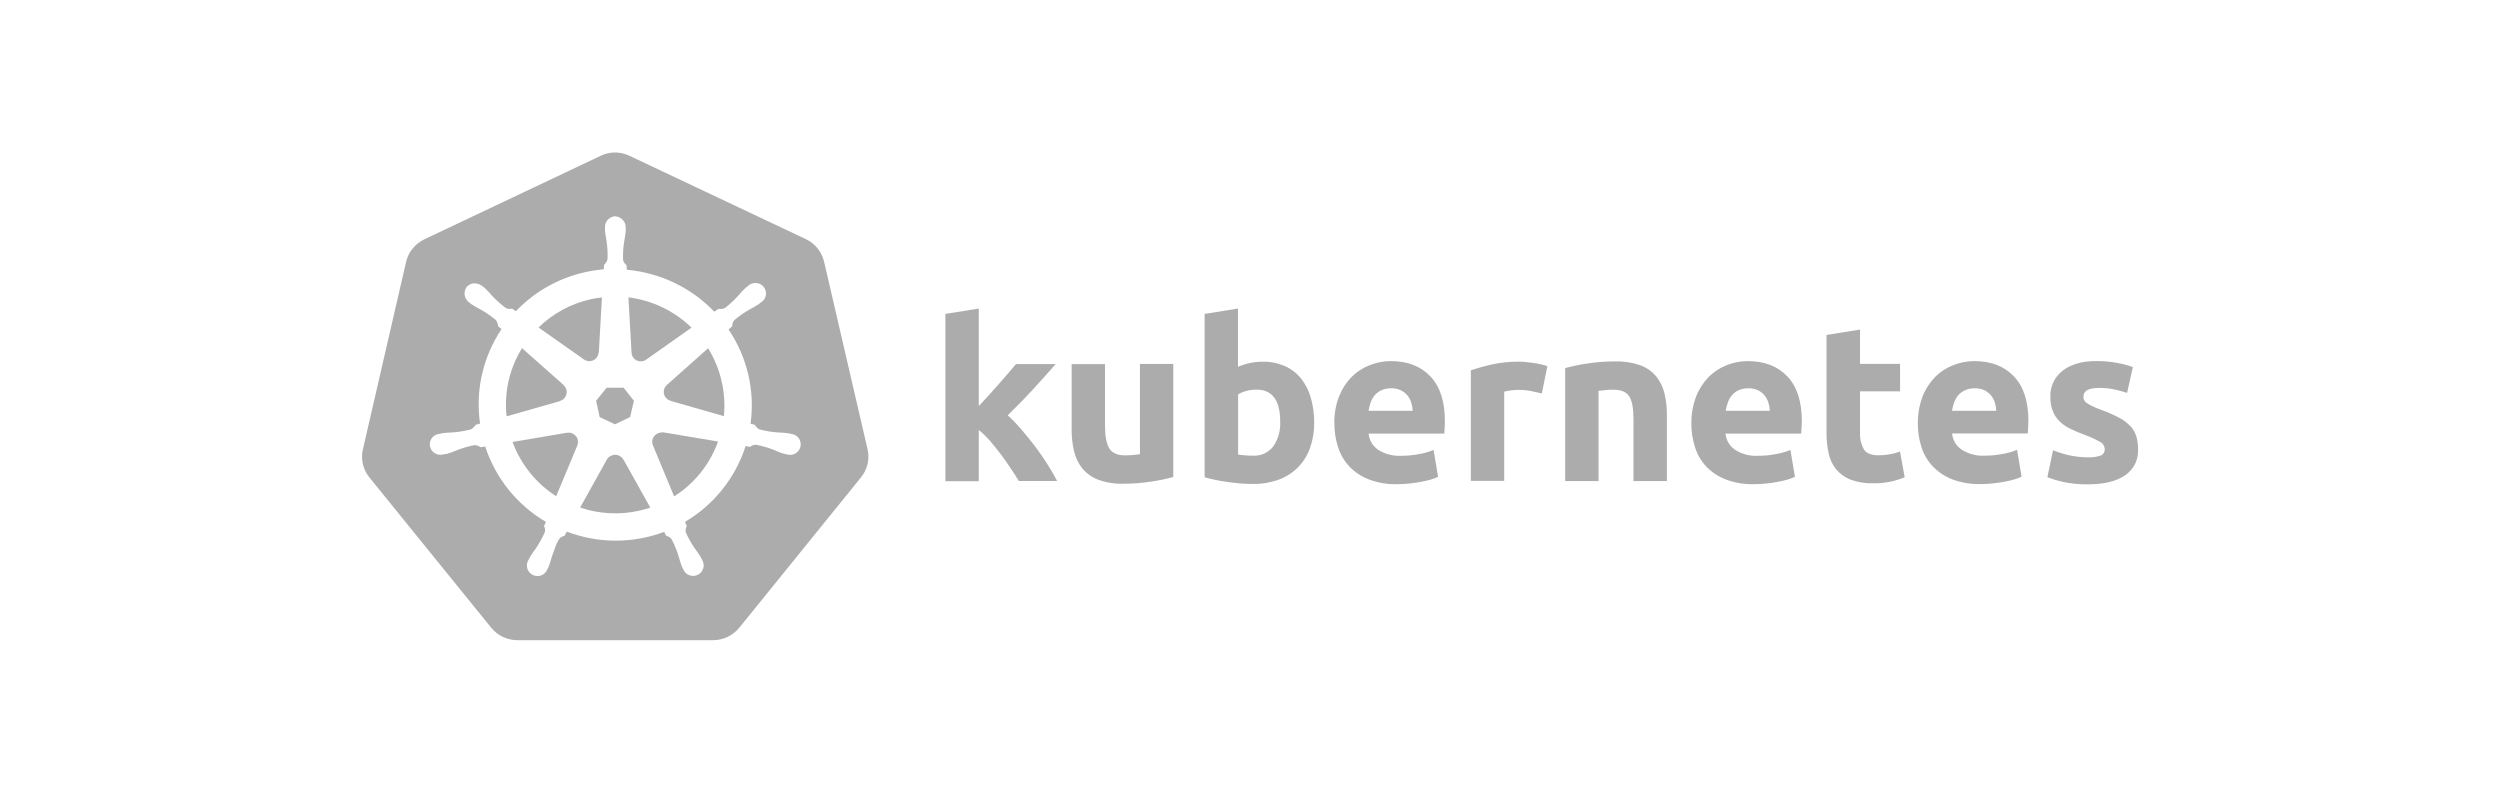<svg xmlns="http://www.w3.org/2000/svg" viewBox="0 0 410 130">
  <g fill="#adacac">
    <path d="M98.72,48.78c-.61.07-1.23.16-1.83.29-3.24.72-6.21,2.33-8.57,4.64l7.43,5.23c.22.16.49.26.76.28.27.02.55-.03.8-.14.25-.12.46-.3.61-.53.15-.23.24-.49.25-.77h.04l.51-9Z"/>
    <path d="M113.41,53.73c-2.81-2.73-6.45-4.48-10.35-4.96l.51,9c0,.28.09.56.24.8.15.24.37.43.63.55.26.12.54.17.83.13.28-.03.55-.14.77-.32l7.37-5.2Z"/>
    <path d="M92.41,63.12l-6.8-6.02h0c-2.07,3.34-2.96,7.27-2.53,11.18l8.73-2.49v-.03c.27-.07.51-.21.7-.41.19-.2.32-.44.39-.71.06-.27.05-.54-.04-.81-.09-.26-.24-.49-.45-.67v-.04Z"/>
    <path d="M118.72,68.25c.38-3.9-.54-7.81-2.6-11.15v.02s-6.74,6-6.74,6c-.21.18-.36.41-.45.67-.08.26-.1.54-.04.81.06.27.19.51.39.71.19.2.43.34.7.41v.03l8.74,2.5Z"/>
    <path d="M102.27,63.59h-2.78l-1.73,2.13.59,2.68,2.5,1.19,2.49-1.19.62-2.68-1.7-2.14Z"/>
    <path d="M108.76,70.91c-.12-.01-.23-.01-.35,0v.03c-.26.01-.49.09-.7.21-.21.12-.39.3-.52.5-.13.21-.21.44-.23.68-.02.24.02.49.12.71l3.48,8.37c3.34-2.12,5.88-5.29,7.2-9l-9-1.51Z"/>
    <path d="M94.01,71.14c-.22-.12-.46-.19-.71-.19l-.02.02c-.1,0-.2,0-.3,0l-8.92,1.51c1.34,3.67,3.85,6.79,7.15,8.9l3.46-8.28v-.03c.1-.23.14-.48.12-.72-.02-.25-.1-.49-.24-.69-.14-.21-.32-.38-.54-.5Z"/>
    <path d="M101.64,74.78c-.25-.14-.53-.21-.81-.2v.02c-.26,0-.52.08-.75.21-.23.13-.42.32-.55.55l-4.39,7.88c3.14,1.06,6.52,1.24,9.75.5.59-.13,1.18-.3,1.76-.49l-4.4-7.88h-.03c-.14-.25-.34-.45-.58-.59Z"/>
    <path fill-rule="evenodd" d="M98.46,25.57c.67-.33,1.39-.52,2.14-.56.93-.04,1.85.16,2.68.56l28.88,13.65c.75.35,1.4.87,1.92,1.51.52.64.88,1.39,1.07,2.18l7.13,30.77c.19.8.19,1.63,0,2.42-.18.8-.55,1.54-1.07,2.18l-19.97,24.67c-.52.64-1.18,1.15-1.93,1.51-.75.35-1.56.54-2.39.53h-32.05c-.82,0-1.64-.18-2.38-.53s-1.4-.86-1.92-1.5l-19.99-24.66c-.11-.14-.21-.28-.31-.43-.41-.61-.68-1.3-.81-2.02-.13-.72-.11-1.46.06-2.17l7.08-30.74c.19-.8.55-1.55,1.07-2.18.52-.64,1.17-1.15,1.92-1.51l28.9-13.69ZM99.65,36.07c.32-.36.76-.58,1.24-.61l.03.02c.48.03.92.25,1.24.61.32.36.48.82.46,1.3v.49c-.05.55-.13,1.09-.24,1.63-.17,1.03-.23,2.07-.2,3.11.07.35.27.65.57.86,0,.04,0,.1.01.17.01.18.03.43.03.59,5.47.49,10.57,2.93,14.36,6.88l.66-.47c.35.06.72.02,1.05-.11.82-.63,1.58-1.34,2.27-2.12.35-.42.73-.82,1.13-1.2l.39-.3c.23-.23.52-.39.84-.47.32-.07.65-.05.96.05.31.11.58.3.79.55.2.25.33.56.37.89.04.32-.02.65-.16.94-.14.29-.37.54-.65.71l-.38.3c-.46.3-.94.58-1.43.83-.91.51-1.78,1.11-2.57,1.79-.23.27-.35.62-.32.97l-.61.56c3.06,4.54,4.35,10.03,3.6,15.44l.7.2c.17.31.43.57.75.74,1.01.27,2.05.44,3.1.51.56.01,1.11.05,1.66.13l.51.11c.32.04.62.17.87.37.25.2.44.47.54.78.1.3.12.63.05.94s-.23.6-.46.83c-.23.23-.51.39-.83.46-.31.08-.64.06-.95-.04h-.03c-.08-.02-.16-.04-.24-.05-.08-.01-.15-.03-.21-.04-.53-.17-1.05-.37-1.55-.6-.97-.39-1.98-.68-3.01-.88-.36-.01-.71.11-.97.35l-.74-.13c-1.67,5.21-5.2,9.63-9.93,12.42.08.24.18.47.29.69-.1.15-.16.32-.19.5s-.02.36.02.53c.42.95.93,1.87,1.53,2.72.34.44.65.89.93,1.37l.23.46c.16.28.24.59.24.91,0,.32-.1.63-.28.9-.17.27-.42.48-.71.62-.29.14-.61.19-.93.16-.32-.04-.62-.16-.88-.35-.25-.2-.45-.46-.56-.76l-.22-.44c-.2-.52-.37-1.04-.5-1.58-.3-1-.7-1.96-1.18-2.89-.21-.28-.53-.47-.88-.53l-.34-.66c-5.14,1.93-10.82,1.92-15.95-.04l-.4.7c-.28.04-.54.17-.74.36-.44.52-.7,1.27-.97,2.06-.12.34-.23.68-.37,1.02-.14.53-.3,1.06-.5,1.58l-.22.44c-.11.3-.31.56-.56.76-.25.2-.56.32-.88.35-.32.04-.64-.02-.93-.16-.29-.14-.54-.35-.71-.62-.18-.27-.27-.58-.28-.9,0-.32.07-.63.24-.91l.23-.46c.28-.47.59-.93.93-1.37.61-.89,1.13-1.83,1.56-2.81.05-.33,0-.67-.15-.97l.32-.66c-4.73-2.78-8.28-7.18-9.97-12.38l-.75.13c-.29-.21-.63-.33-.99-.35-1.03.19-2.04.49-3.01.88-.51.22-1.02.4-1.55.56l-.47.06h-.03c-.31.1-.63.11-.95.04-.31-.08-.6-.24-.83-.46-.23-.23-.38-.51-.46-.83-.07-.31-.05-.64.05-.94.1-.3.29-.57.54-.77.25-.2.55-.33.87-.38h.06l.45-.11c.55-.07,1.1-.12,1.66-.13,1.05-.07,2.09-.24,3.1-.51.3-.19.55-.44.74-.74l.73-.21c-.79-5.42.47-10.93,3.52-15.48l-.57-.49c-.02-.36-.14-.7-.35-.99-.8-.68-1.67-1.27-2.59-1.78-.49-.25-.97-.53-1.43-.83l-.36-.28c-.39-.28-.66-.7-.74-1.18-.08-.47.03-.96.31-1.35.17-.2.38-.36.62-.47.24-.11.5-.15.76-.14.44.02.86.18,1.2.45l.39.3c.4.38.78.78,1.13,1.2.71.77,1.49,1.47,2.33,2.09.32.17.68.2,1.03.1l.62.44c3.04-3.2,6.97-5.43,11.3-6.4,1.03-.23,2.07-.39,3.12-.48l.04-.73c.27-.24.47-.54.57-.89.05-1.04-.01-2.09-.17-3.12-.11-.54-.19-1.08-.24-1.63v-.48c-.03-.48.14-.94.46-1.3Z"/>
    <path d="M160.52,66.6l1.67-1.81c.57-.63,1.13-1.25,1.67-1.87l1.53-1.76c.48-.56.89-1.04,1.23-1.45h6.51c-1.3,1.48-2.56,2.89-3.8,4.24-1.24,1.34-2.59,2.73-4.06,4.16.81.74,1.56,1.52,2.27,2.36.78.91,1.54,1.85,2.27,2.81.73.96,1.4,1.94,2.02,2.93.61.97,1.13,1.86,1.54,2.67h-6.29c-.38-.64-.82-1.34-1.34-2.1-.51-.77-1.04-1.52-1.59-2.26-.57-.75-1.16-1.49-1.78-2.21-.56-.65-1.18-1.25-1.85-1.79v8.4h-5.47v-27.44l5.47-.88v16h0ZM192.42,78.23c-1.18.32-2.38.57-3.6.75-1.53.24-3.08.35-4.62.35-1.4.04-2.79-.18-4.1-.66-1.01-.38-1.9-1.01-2.59-1.84-.66-.83-1.12-1.79-1.36-2.81-.28-1.18-.41-2.4-.4-3.61v-10.69h5.47v10.01c0,1.75.23,3.02.7,3.79.46.78,1.33,1.16,2.61,1.16.38,0,.79-.02,1.25-.06.45-.04.84-.08,1.17-.13v-14.8h5.47v18.53ZM215.53,69.3c.02,1.41-.21,2.82-.68,4.16-.42,1.19-1.09,2.27-1.97,3.17-.89.9-1.97,1.59-3.16,2.03-1.36.49-2.81.73-4.26.71-.66,0-1.35-.03-2.07-.09-.72-.06-1.43-.14-2.13-.24-.7-.1-1.37-.21-2-.35-.63-.13-1.2-.28-1.7-.42v-26.79l5.47-.88v9.56c.61-.27,1.25-.47,1.91-.62.7-.15,1.41-.22,2.13-.22,1.25-.03,2.49.22,3.64.71,1.03.46,1.94,1.15,2.65,2.03.74.94,1.29,2.01,1.61,3.16.38,1.33.57,2.71.56,4.09ZM209.95,69.15c0-3.5-1.3-5.25-3.89-5.25-.56,0-1.13.07-1.67.22-.47.12-.93.31-1.34.56v9.86c.26.05.6.09,1.02.13.42.04.87.06,1.36.06.65.04,1.3-.07,1.89-.34.59-.27,1.11-.68,1.51-1.19.8-1.19,1.2-2.62,1.12-4.05h0ZM218.83,69.45c-.03-1.53.23-3.04.79-4.47.47-1.19,1.17-2.27,2.07-3.19.84-.83,1.85-1.48,2.96-1.91,1.09-.43,2.26-.66,3.43-.66,2.74,0,4.91.83,6.5,2.5,1.59,1.67,2.38,4.11,2.38,7.35,0,.32-.01.66-.03,1.04-.02.37-.05.71-.07,1h-12.41c.05.53.22,1.05.49,1.51.27.46.65.85,1.09,1.15,1.11.71,2.42,1.05,3.75.98.99,0,1.98-.09,2.96-.28.81-.14,1.61-.36,2.37-.68l.74,4.41c-.38.18-.77.32-1.17.44-.54.16-1.08.28-1.63.38-.6.11-1.25.21-1.93.28-.68.07-1.37.11-2.06.11-1.55.03-3.08-.23-4.53-.77-1.21-.46-2.3-1.18-3.2-2.1-.85-.9-1.49-1.98-1.87-3.16-.42-1.28-.63-2.61-.62-3.95h0ZM231.68,67.36c-.02-.46-.1-.91-.24-1.35-.13-.43-.34-.82-.62-1.16-.29-.35-.66-.63-1.07-.84-.5-.23-1.05-.35-1.6-.33-.54-.01-1.08.09-1.58.31-.42.19-.8.47-1.1.82-.3.35-.53.75-.68,1.19-.16.44-.28.9-.35,1.37h7.24ZM252.83,64.52c-.49-.12-1.06-.25-1.7-.38-.7-.14-1.42-.21-2.13-.2-.41,0-.82.03-1.23.09-.37.04-.73.11-1.08.2v14.63h-5.47v-18.13c1.13-.38,2.28-.7,3.45-.96,1.46-.32,2.96-.47,4.46-.46.29,0,.65.02,1.07.06.42.04.83.09,1.25.15.42.06.83.13,1.25.23.36.07.72.17,1.07.31l-.91,4.47ZM256.68,60.37c1.18-.32,2.38-.57,3.6-.75,1.53-.24,3.08-.35,4.63-.35,1.4-.04,2.79.18,4.11.64,1.01.37,1.9.99,2.59,1.81.65.81,1.12,1.76,1.36,2.77.28,1.17.41,2.37.4,3.57v10.83h-5.48v-10.18c0-1.75-.23-2.99-.7-3.71-.47-.73-1.33-1.09-2.61-1.09-.38,0-.79.02-1.25.06-.45.04-.84.08-1.17.13v14.8h-5.47v-18.52h-.01ZM277.39,69.45c-.03-1.53.24-3.04.79-4.47.47-1.19,1.18-2.27,2.07-3.19.84-.83,1.84-1.48,2.94-1.91,1.09-.43,2.26-.66,3.43-.66,2.74,0,4.91.83,6.5,2.5,1.59,1.67,2.38,4.11,2.38,7.35,0,.32-.01.66-.04,1.04-.02.37-.05.71-.07,1h-12.41c.05.53.22,1.05.49,1.51.27.46.65.85,1.09,1.15,1.11.71,2.42,1.05,3.74.98.99,0,1.98-.09,2.96-.28.81-.14,1.61-.36,2.37-.68l.74,4.41c-.38.18-.77.32-1.17.44-.54.16-1.08.28-1.63.38-.61.11-1.25.21-1.93.28-.68.07-1.37.11-2.06.11-1.55.03-3.09-.23-4.53-.77-1.21-.46-2.3-1.18-3.2-2.1-.85-.91-1.49-1.99-1.86-3.17-.41-1.27-.62-2.6-.61-3.94h0ZM290.25,67.36c-.02-.46-.1-.91-.24-1.35-.13-.43-.34-.82-.62-1.16-.29-.35-.65-.63-1.06-.84-.5-.23-1.05-.35-1.6-.33-.54-.01-1.08.09-1.58.31-.42.19-.8.47-1.1.82-.3.35-.53.75-.68,1.19-.16.44-.28.9-.35,1.37h7.23ZM299.57,54.93l5.47-.88v5.63h6.57v4.5h-6.57v6.75c-.05.95.16,1.89.61,2.73.4.68,1.22,1.01,2.43,1.01.61,0,1.22-.06,1.82-.16.58-.1,1.15-.25,1.7-.46l.77,4.23c-.72.28-1.45.52-2.21.69-.98.21-1.98.31-2.97.29-1.26.04-2.52-.17-3.71-.6-.91-.36-1.72-.94-2.35-1.69-.61-.76-1.03-1.65-1.23-2.6-.24-1.11-.36-2.24-.35-3.38v-16.07h.01ZM314.53,69.45c-.03-1.53.24-3.04.79-4.47.47-1.19,1.18-2.27,2.07-3.19.84-.83,1.85-1.48,2.96-1.91,1.09-.43,2.26-.66,3.43-.66,2.74,0,4.91.83,6.5,2.5,1.59,1.67,2.38,4.11,2.38,7.33,0,.31-.01.66-.04,1.04-.03.38-.05.71-.07,1h-12.41c.05.53.22,1.05.49,1.51.27.46.65.85,1.1,1.15,1.11.71,2.42,1.05,3.74.98.99,0,1.98-.09,2.96-.28.81-.14,1.61-.36,2.37-.68l.74,4.41c-.38.18-.77.32-1.17.44-.54.16-1.08.28-1.63.38-.61.11-1.25.21-1.93.28-.68.07-1.37.11-2.06.11-1.55.03-3.09-.23-4.53-.76-1.21-.46-2.3-1.18-3.2-2.1-.86-.9-1.51-1.98-1.89-3.16-.41-1.27-.61-2.6-.6-3.94h0ZM327.39,67.36c-.02-.46-.1-.91-.24-1.35-.13-.43-.34-.82-.62-1.16-.29-.35-.66-.63-1.06-.84-.5-.23-1.05-.35-1.6-.33-.54-.01-1.09.09-1.58.31-.43.19-.81.47-1.13.82-.3.35-.53.75-.68,1.19-.16.44-.28.9-.35,1.37h7.27ZM342.42,74.99c.72.04,1.45-.06,2.13-.29.21-.1.38-.26.49-.47.11-.2.16-.43.13-.66-.02-.24-.11-.47-.25-.67-.14-.2-.33-.35-.56-.45-.78-.45-1.61-.82-2.46-1.13-.79-.29-1.57-.62-2.33-.98-.65-.31-1.26-.72-1.78-1.22-.49-.48-.88-1.05-1.13-1.69-.29-.76-.42-1.56-.4-2.37-.03-.82.14-1.63.49-2.38.35-.74.88-1.39,1.53-1.89,1.34-1.05,3.19-1.58,5.54-1.58,1.14,0,2.28.1,3.4.31.87.15,1.74.38,2.57.68l-.95,4.23c-.68-.22-1.37-.41-2.07-.56-.83-.18-1.67-.26-2.52-.25-1.71,0-2.57.47-2.57,1.42,0,.19.03.38.11.56.1.2.25.37.44.49.29.2.59.37.9.51.38.19.86.39,1.45.61,1.02.36,2.02.8,2.98,1.31.69.36,1.31.83,1.85,1.39.44.47.76,1.04.95,1.65.19.69.29,1.4.28,2.11.05.84-.13,1.68-.5,2.43-.38.75-.94,1.39-1.65,1.87-1.43.97-3.46,1.46-6.07,1.46-1.44.03-2.88-.12-4.28-.44-.81-.19-1.6-.43-2.37-.73l.92-4.41c.93.36,1.89.65,2.86.86.95.19,1.91.29,2.88.29Z"/>
  </g>
</svg>
